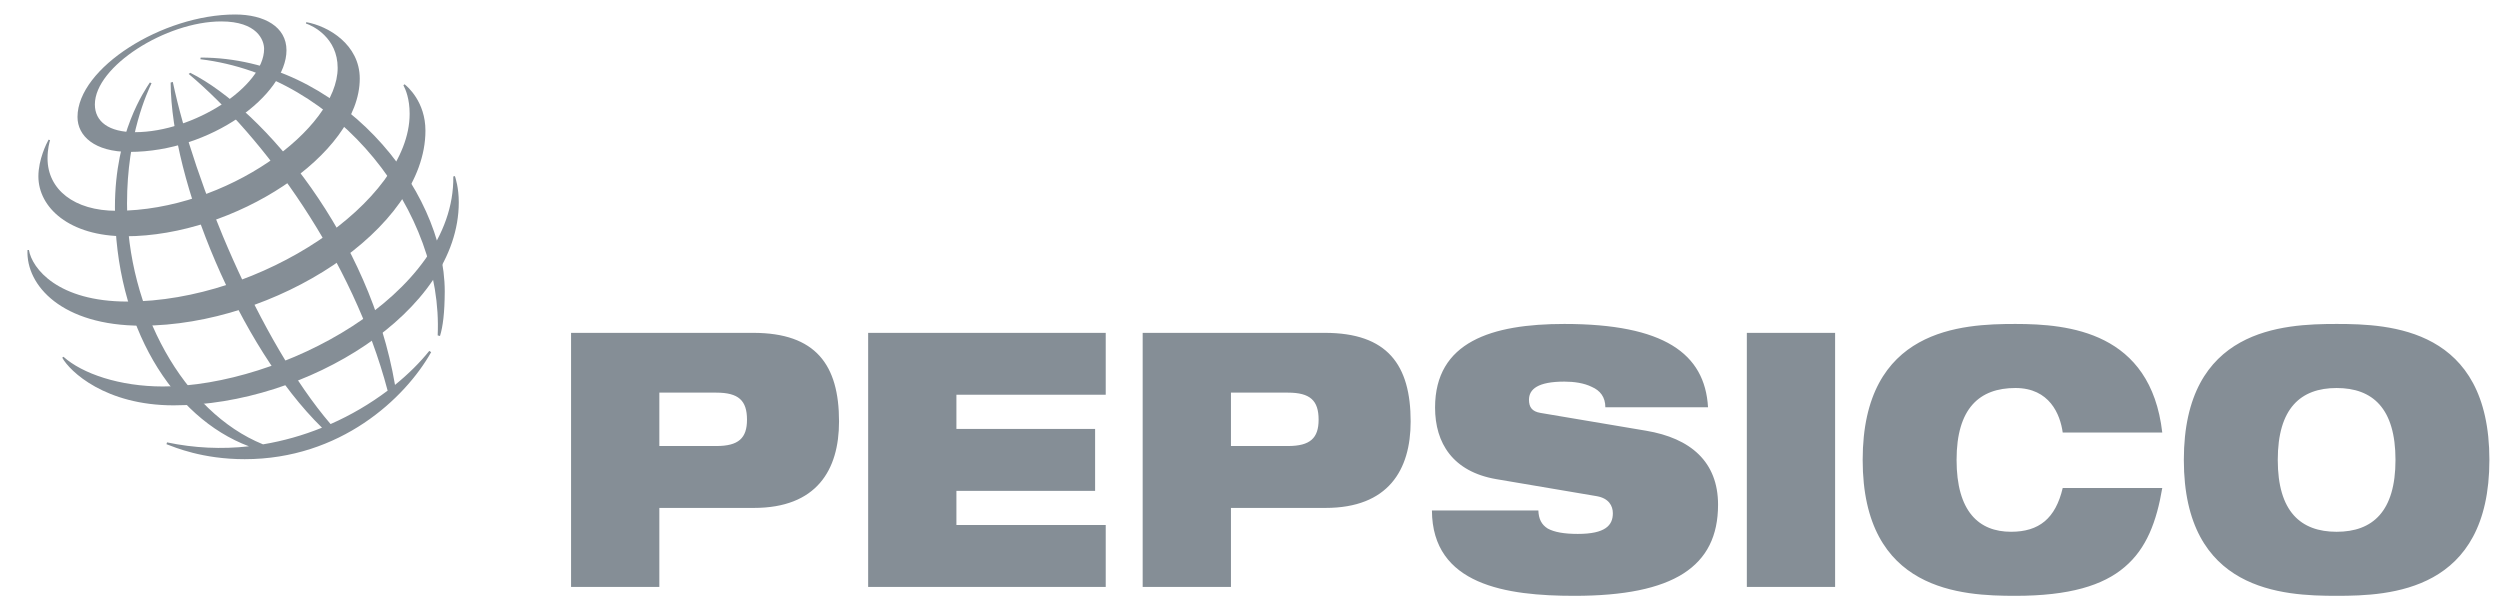 <svg width="189" height="46" viewBox="0 0 189 46" fill="none" xmlns="http://www.w3.org/2000/svg">
<g clip-path="url(#clip0_1_178)">
<path fill-rule="evenodd" clip-rule="evenodd" d="M49.846 29.683H54.153C55.834 29.683 56.473 30.276 56.473 31.728C56.473 33.126 55.834 33.719 54.153 33.719H49.846V29.683ZM43.172 44.373H49.846V38.399H56.994C61.727 38.399 63.431 35.549 63.431 31.863C63.431 27.585 61.679 25.164 56.946 25.164H43.172V44.373ZM65.632 25.164H83.593V29.844H72.305V32.427H82.79V37.109H72.305V39.691H83.593V44.373H65.632V25.164ZM93.06 29.683H97.367C99.048 29.683 99.687 30.276 99.687 31.728C99.687 33.126 99.048 33.719 97.367 33.719H93.06V29.683ZM86.386 44.373H93.06V38.399H100.207C104.941 38.399 106.645 35.549 106.645 31.863C106.645 27.585 104.893 25.164 100.159 25.164H86.386V44.373ZM113.105 36.221C109.839 35.655 108.491 33.503 108.491 30.813C108.491 25.835 112.775 24.491 118.264 24.491C125.789 24.491 128.89 26.724 129.127 30.787H121.364C121.364 30.006 120.962 29.521 120.347 29.252C119.756 28.957 118.999 28.85 118.264 28.85C116.276 28.85 115.591 29.414 115.591 30.222C115.591 30.759 115.803 31.11 116.466 31.217L124.441 32.562C127.802 33.126 129.885 34.902 129.885 38.157C129.885 42.839 126.524 45.045 119.021 45.045C113.886 45.045 108.277 44.238 108.254 38.589H116.3C116.323 39.233 116.537 39.664 117.011 39.96C117.506 40.229 118.24 40.364 119.281 40.364C121.363 40.364 121.932 39.718 121.932 38.803C121.932 38.238 121.624 37.674 120.727 37.513L113.105 36.221ZM132.061 25.164H138.734V44.373H132.061V25.164ZM163.467 36.894C163.041 39.422 162.282 41.467 160.626 42.866C158.994 44.265 156.437 45.045 152.367 45.045C148.321 45.045 140.818 44.722 140.818 34.769C140.818 24.814 148.321 24.491 152.367 24.491C156.389 24.491 162.59 25.082 163.467 32.697H155.941C155.752 31.324 154.946 29.333 152.367 29.333C149.644 29.333 147.917 30.867 147.917 34.769C147.917 38.669 149.598 40.202 152.035 40.202C154.142 40.202 155.396 39.207 155.941 36.893H163.467V36.894ZM172.199 34.769C172.199 30.867 173.927 29.334 176.649 29.334C179.37 29.334 181.099 30.867 181.099 34.769C181.099 38.67 179.37 40.203 176.649 40.203C173.927 40.202 172.199 38.67 172.199 34.769ZM165.098 34.769C165.098 44.722 172.601 45.045 176.649 45.045C180.696 45.045 188.198 44.722 188.198 34.769C188.198 24.814 180.696 24.491 176.649 24.491C172.601 24.491 165.098 24.814 165.098 34.769ZM33.088 25.355C33.519 16.139 25.746 5.761 15.15 4.478L15.168 4.352C25.614 4.352 33.623 14.24 33.623 22.041C33.613 23.665 33.487 24.671 33.264 25.402L33.088 25.355ZM32.455 26.526C31.76 27.394 30.886 28.268 29.862 29.099C27.978 18.019 20.015 8.331 14.386 5.504L14.265 5.59C19.927 10.34 26.679 19.567 29.305 29.533C27.966 30.539 26.519 31.386 24.992 32.059C19.65 25.829 14.669 13.816 13.064 6.192L12.901 6.242C12.937 13.642 18.076 26.205 24.342 32.334C22.905 32.916 21.41 33.338 19.885 33.593C13.878 31.16 9.603 23.368 9.603 15.385C9.603 10.174 11.157 6.95 11.457 6.29L11.329 6.238C10.966 6.801 8.689 10.023 8.689 15.649C8.689 24.672 13.041 31.569 18.82 33.741C16.753 33.974 14.664 33.873 12.628 33.444L12.585 33.582C13.204 33.814 15.3 34.714 18.5 34.714C25.735 34.714 30.627 30.118 32.596 26.623L32.455 26.526Z" fill="#858E96"/>
<path fill-rule="evenodd" clip-rule="evenodd" d="M17.776 1.096C12.291 1.096 5.859 5.144 5.859 8.844C5.859 10.275 7.14 11.484 9.79 11.484C15.942 11.484 21.658 7.162 21.658 3.802C21.658 2.033 19.997 1.096 17.776 1.096ZM19.966 3.697C19.966 6.53 14.646 9.993 10.199 9.993C8.234 9.993 7.172 9.202 7.172 7.897C7.172 5.024 12.553 1.62 16.724 1.62C19.444 1.62 19.966 3.035 19.966 3.697Z" fill="#858E96"/>
<path fill-rule="evenodd" clip-rule="evenodd" d="M3.674 10.556C3.52 10.829 2.902 12.065 2.902 13.332C2.902 15.681 5.224 17.862 9.493 17.862C17.707 17.862 27.198 11.68 27.198 5.942C27.198 3.366 24.813 1.965 23.157 1.676L23.126 1.776C23.641 1.943 25.527 2.84 25.527 5.134C25.527 9.706 17.148 15.936 8.802 15.936C5.607 15.936 3.594 14.324 3.594 11.975C3.594 11.232 3.745 10.742 3.785 10.6L3.674 10.556Z" fill="#858E96"/>
<path fill-rule="evenodd" clip-rule="evenodd" d="M30.584 6.371C30.81 6.546 32.163 7.699 32.163 9.879C32.163 17.312 20.771 24.622 10.7 24.622C4.694 24.622 1.957 21.59 2.078 18.898H2.185C2.421 20.296 4.371 22.798 9.627 22.798C19.711 22.798 30.969 15.234 30.969 8.608C30.969 7.471 30.667 6.762 30.497 6.447L30.584 6.371Z" fill="#858E96"/>
<path fill-rule="evenodd" clip-rule="evenodd" d="M34.391 13.311C34.438 13.469 34.684 14.181 34.684 15.295C34.684 23.565 23.155 30.644 13.129 30.644C7.969 30.644 5.274 28.081 4.705 27.04L4.797 26.971C6.225 28.248 9.037 29.218 12.319 29.218C21.174 29.218 34.388 22.329 34.27 13.341L34.391 13.311Z" fill="#858E96"/>
</g>
<defs>
<clipPath id="clip0_1_178">
<rect width="187.421" height="45.654" fill="white" transform="translate(0.846 0.244)"/>
</clipPath>
</defs>
</svg>
